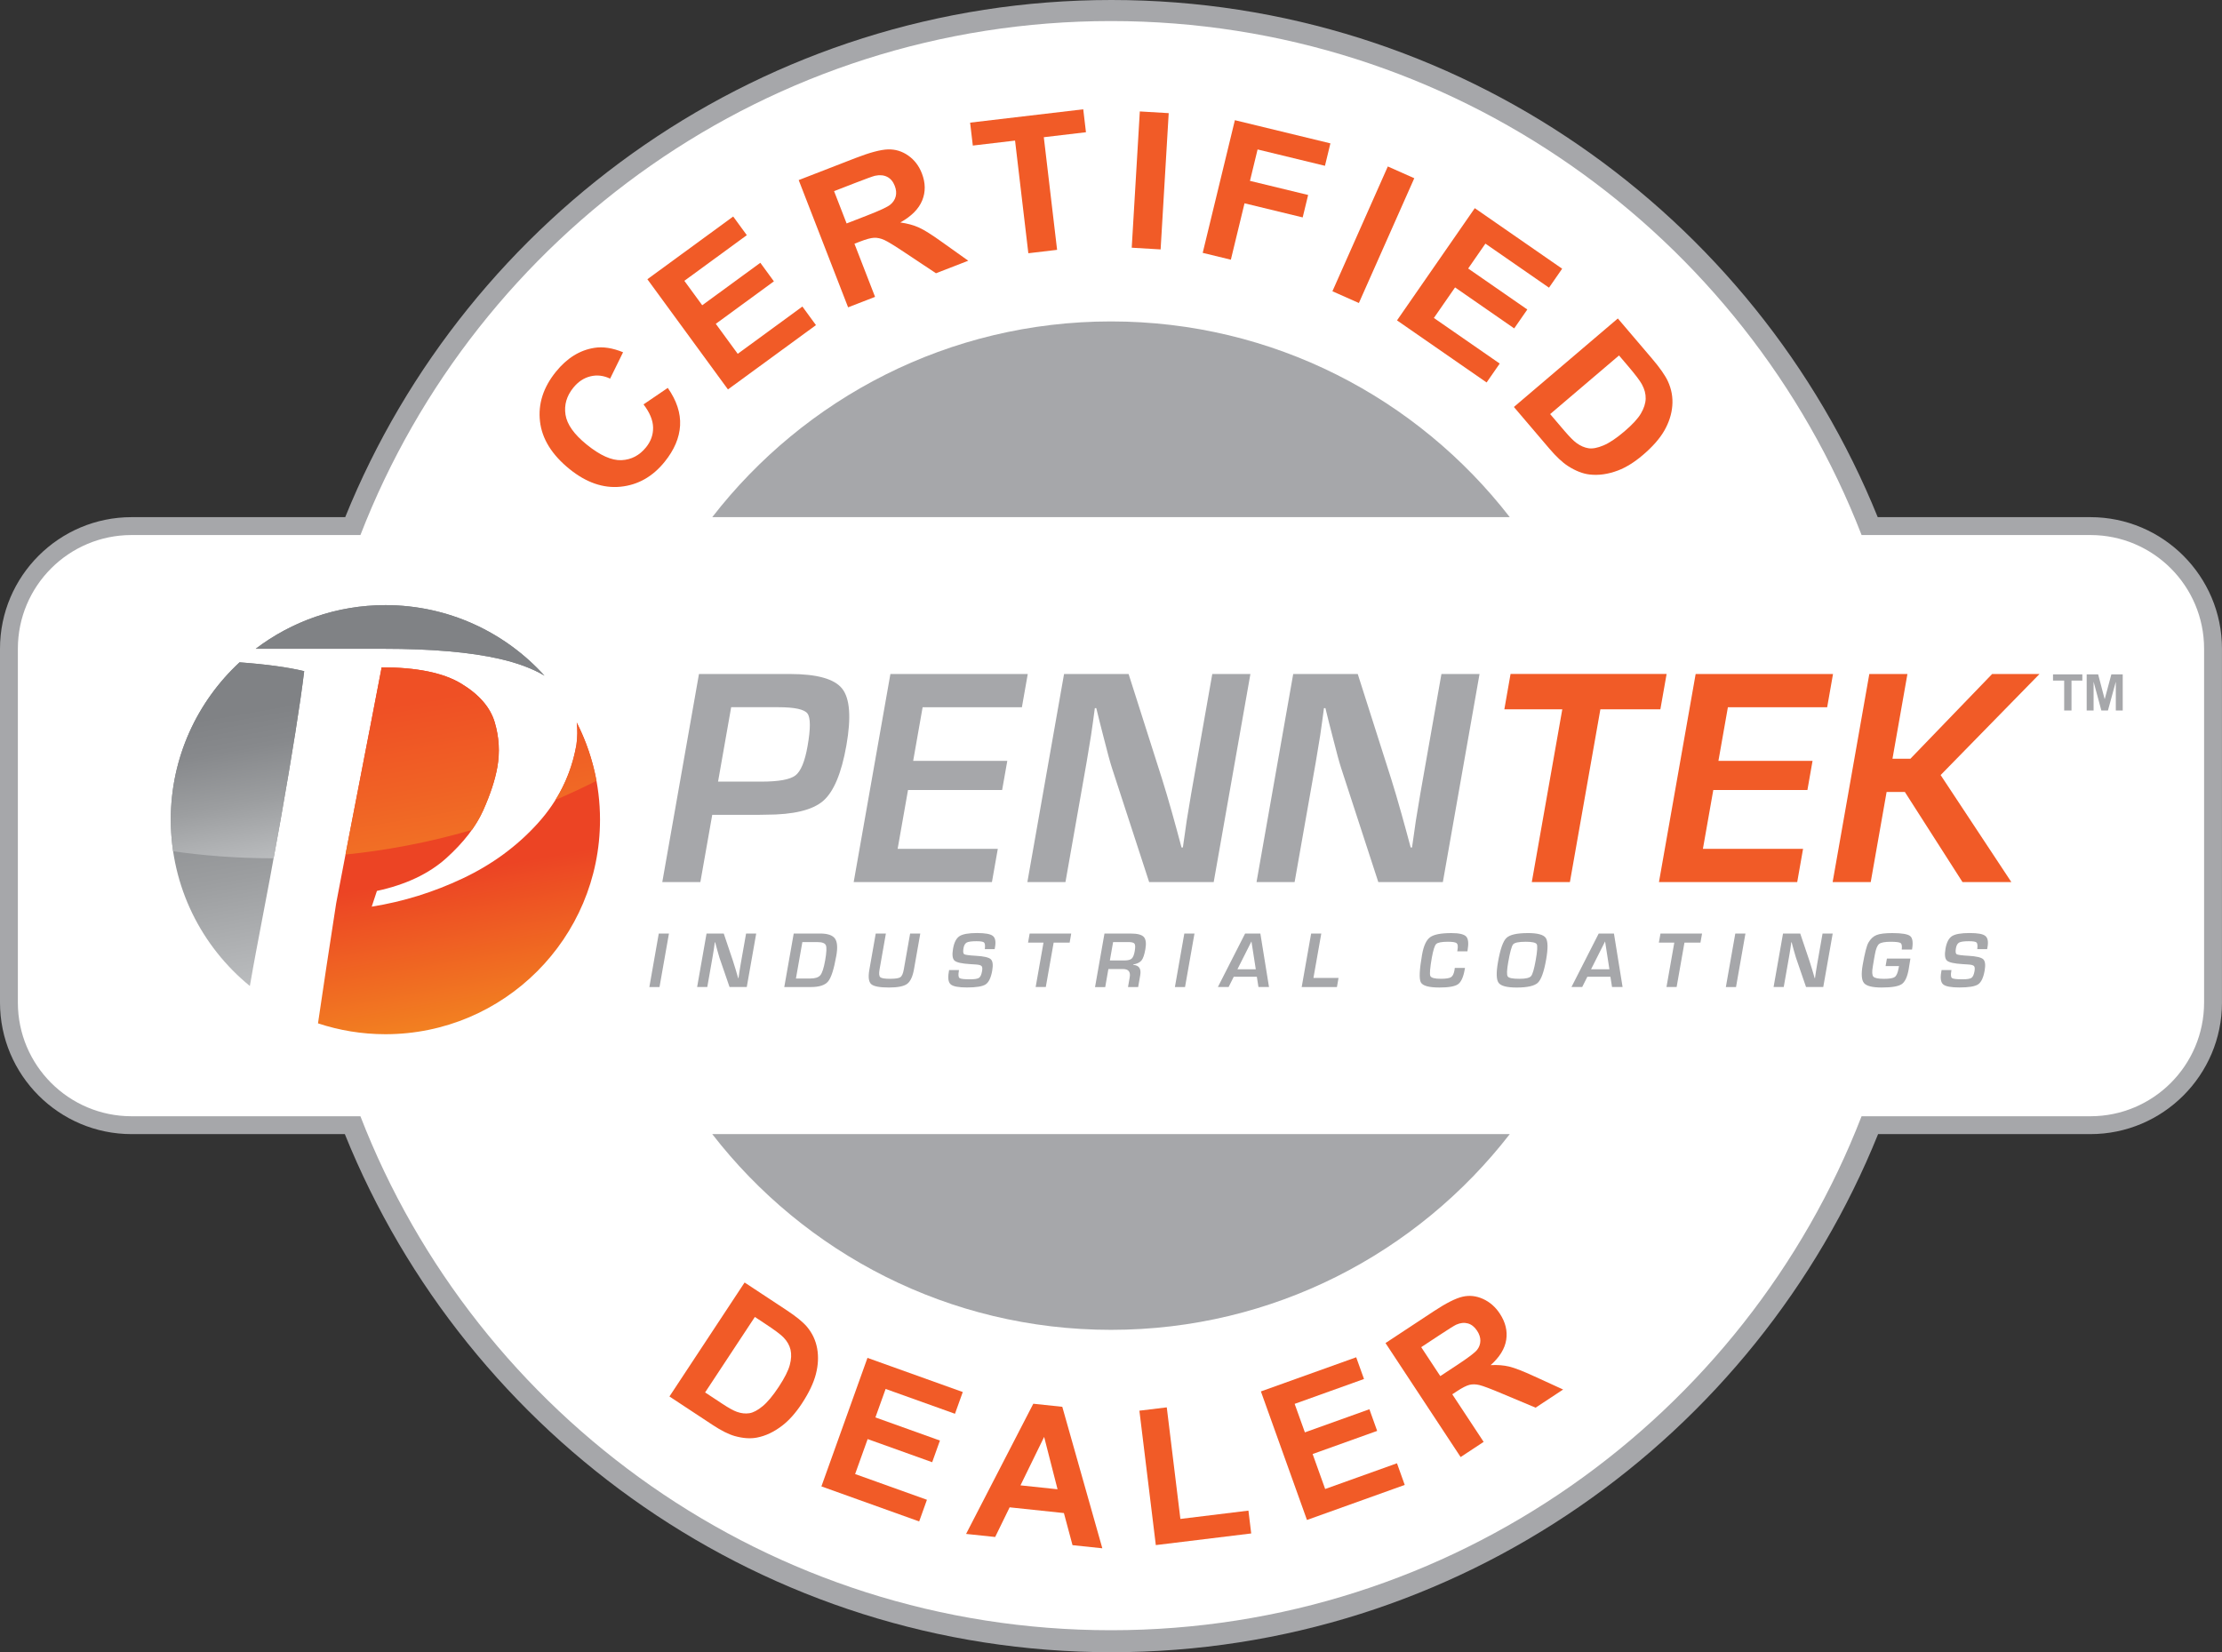<svg xmlns="http://www.w3.org/2000/svg" xmlns:xlink="http://www.w3.org/1999/xlink" id="uuid-7b6f0220-a95e-407d-8fdb-2157d344c569" viewBox="0 0 1000 743.7"><rect x="0" y="0" width="1000" height="743.7" fill="#333333" stroke="none"/><defs><style>.uuid-5bd8e0fd-9368-4762-8e10-8de5638243df{fill:url(#uuid-5402269a-4ac5-4aa0-a3dc-317baafdcd5f);}.uuid-5bd8e0fd-9368-4762-8e10-8de5638243df,.uuid-51aedb28-9ec3-444e-9ebb-b6a02dfeb9ec,.uuid-1fc1e60e-97f3-4f5c-b59c-58cf429a212a,.uuid-142b1c92-be88-4b8b-a293-b746dd6abb7a,.uuid-ecf9387e-afa4-4ca5-a3d7-d49c4c318753,.uuid-cff152b3-c61d-425f-a20e-9b7417b42e78,.uuid-161c7e9f-f613-4ea8-841a-bacd3c3c62b1,.uuid-8ba4cfcc-672a-4371-9f6d-49c2da1294ba{stroke-width:0px;}.uuid-51aedb28-9ec3-444e-9ebb-b6a02dfeb9ec{fill:url(#uuid-fb175831-509f-4c60-bcf5-1fef9a26bdfa);}.uuid-1fc1e60e-97f3-4f5c-b59c-58cf429a212a{fill:none;}.uuid-142b1c92-be88-4b8b-a293-b746dd6abb7a{fill:url(#uuid-99519f47-7dee-4e1c-9671-45544a574a41);}.uuid-ecf9387e-afa4-4ca5-a3d7-d49c4c318753{fill:url(#uuid-30b450ea-2c36-46fe-8e72-3ccadbf52498);}.uuid-18891cef-3df8-4ca4-bdce-9a569fa4941f{clip-path:url(#uuid-40d0c838-2f69-4db0-a804-bcb3049847e6);}.uuid-55899b40-8327-449c-8735-02930c8a7ad5{clip-path:url(#uuid-7b075432-34ce-465a-987b-51982dbd87bc);}.uuid-15a5426c-b854-49e4-9511-15d4ea5dc8b5{clip-path:url(#uuid-ce2034fd-a6b7-46a2-9349-e00ec62e8d03);}.uuid-6d598313-49fb-4fc0-ad4f-ebf4ccf2065c{clip-path:url(#uuid-1611aaab-966e-45bc-8622-8b97c80f6e59);}.uuid-cff152b3-c61d-425f-a20e-9b7417b42e78{fill:#a6a7aa;}.uuid-161c7e9f-f613-4ea8-841a-bacd3c3c62b1{fill:#f15b27;}.uuid-8ba4cfcc-672a-4371-9f6d-49c2da1294ba{fill:#fff;}</style><clipPath id="uuid-1611aaab-966e-45bc-8622-8b97c80f6e59"><path class="uuid-1fc1e60e-97f3-4f5c-b59c-58cf429a212a" d="M76.87,368.95c0,30.2,13.87,57.16,35.58,74.87,1.02-5.86,1.93-11,2.69-14.97,4.7-24.43,8.43-44.49,11.21-60.2,5.28-29.96,8.8-52.14,10.55-66.55-7.39-1.77-17.09-3.09-29.09-3.97-19.03,17.64-30.95,42.83-30.95,70.82M115.07,292.03h57.47c21.65,0,39.05,1.51,52.23,4.52,8.21,1.88,14.97,4.41,20.27,7.58-17.67-19.5-43.2-31.75-71.59-31.75-21.94,0-42.17,7.33-58.38,19.65"></path></clipPath><linearGradient id="uuid-99519f47-7dee-4e1c-9671-45544a574a41" x1="179.73" y1="16.38" x2="182.72" y2="16.38" gradientTransform="translate(1034.58 10020.08) rotate(-90) scale(53.34 -53.34)" gradientUnits="userSpaceOnUse"><stop offset="0" stop-color="#babcbe"></stop><stop offset=".3" stop-color="#9c9ea0"></stop><stop offset=".57" stop-color="#87898c"></stop><stop offset=".76" stop-color="#808285"></stop><stop offset="1" stop-color="#808285"></stop></linearGradient><clipPath id="uuid-40d0c838-2f69-4db0-a804-bcb3049847e6"><path class="uuid-1fc1e60e-97f3-4f5c-b59c-58cf429a212a" d="M166.32,328.63c-1.96,10.21-3.52,18.27-4.68,24.17-1.16,5.91-2.6,13.33-4.31,22.26-1.72,8.94-3.72,19.42-6.03,31.47-.66,4.26-2.14,13.88-4.43,28.85-.7,4.58-2.09,13.96-3.76,25.25,9.54,3.16,19.74,4.89,30.34,4.89,53.34,0,96.58-43.24,96.58-96.58,0-15.74-3.79-30.58-10.47-43.71.39,3.12.36,6.47-.15,10.07-2.36,13.34-8.17,25.12-17.45,35.36-9.28,10.24-20.49,18.47-33.65,24.7-13.16,6.23-26.83,10.48-41.02,12.74l2.34-7.08c13.04-2.82,23.45-7.75,31.25-14.78,7.79-7.04,13.3-14.19,16.56-21.45,3.25-7.27,5.38-13.77,6.39-19.51,1.19-6.75.8-13.48-1.19-20.19-1.99-6.71-7.01-12.5-15.06-17.38-8.05-4.88-19.99-7.33-35.82-7.33-1.66,8.61-3.47,18.03-5.43,28.24"></path></clipPath><linearGradient id="uuid-fb175831-509f-4c60-bcf5-1fef9a26bdfa" x1="179.67" y1="15.73" x2="182.66" y2="15.73" gradientTransform="translate(1070.27 10323.45) rotate(-90) scale(54.9 -54.9)" gradientUnits="userSpaceOnUse"><stop offset="0" stop-color="#f28021"></stop><stop offset=".41" stop-color="#ec4424"></stop><stop offset="1" stop-color="#ec4424"></stop></linearGradient><clipPath id="uuid-ce2034fd-a6b7-46a2-9349-e00ec62e8d03"><path class="uuid-1fc1e60e-97f3-4f5c-b59c-58cf429a212a" d="M259.41,335.31c-1.58,8.96-4.73,17.21-9.43,24.77,6.11-2.62,12.26-5.49,18.46-8.61-1.7-9.27-4.73-18.08-8.88-26.23.39,3.12.36,6.47-.15,10.07M166.32,328.63c-1.96,10.21-3.52,18.27-4.68,24.17-1.16,5.91-2.6,13.33-4.31,22.26-.58,3.02-1.19,6.22-1.84,9.59,17.82-1.82,36.93-5.28,56.87-11.07,2.06-2.91,3.76-5.84,5.08-8.78,3.25-7.27,5.38-13.77,6.39-19.51,1.19-6.75.8-13.48-1.19-20.19-1.99-6.71-7.01-12.5-15.06-17.38-8.05-4.88-19.99-7.33-35.82-7.33-1.66,8.61-3.47,18.03-5.43,28.24"></path></clipPath><linearGradient id="uuid-30b450ea-2c36-46fe-8e72-3ccadbf52498" x1="169.11" y1="18.63" x2="172.11" y2="18.63" gradientTransform="translate(715.87 4949.69) rotate(-90) scale(27.05 -27.05)" gradientUnits="userSpaceOnUse"><stop offset="0" stop-color="#f16f25"></stop><stop offset=".29" stop-color="#f06225"></stop><stop offset=".78" stop-color="#ef5025"></stop><stop offset="1" stop-color="#ef5025"></stop></linearGradient><clipPath id="uuid-7b075432-34ce-465a-987b-51982dbd87bc"><path class="uuid-1fc1e60e-97f3-4f5c-b59c-58cf429a212a" d="M76.87,368.95c0,4.83.36,9.59,1.04,14.23,12.89,1.83,28.17,3.17,45.25,3.15,1.18-6.41,2.24-12.29,3.19-17.68,5.28-29.96,8.8-52.14,10.55-66.55-7.39-1.77-17.09-3.09-29.09-3.97-19.03,17.64-30.95,42.83-30.95,70.82M115.07,292.03h57.47c21.65,0,39.05,1.51,52.23,4.52,8.21,1.88,14.97,4.41,20.27,7.58-17.67-19.5-43.2-31.75-71.59-31.75-21.94,0-42.17,7.33-58.38,19.65"></path></clipPath><linearGradient id="uuid-5402269a-4ac5-4aa0-a3dc-317baafdcd5f" x1="169.3" y1="19.82" x2="172.3" y2="19.82" gradientTransform="translate(698.63 4972.16) rotate(-90) scale(27.13 -27.13)" gradientUnits="userSpaceOnUse"><stop offset="0" stop-color="#babcbe"></stop><stop offset=".33" stop-color="#9c9ea0"></stop><stop offset=".63" stop-color="#87898c"></stop><stop offset=".83" stop-color="#808285"></stop><stop offset="1" stop-color="#808285"></stop></linearGradient></defs><path class="uuid-cff152b3-c61d-425f-a20e-9b7417b42e78" d="M940.77,232.78h-95.71C789.88,96.44,656.1,0,500.21,0S210.55,96.44,155.36,232.78H59.23c-32.66,0-59.23,26.57-59.23,59.23v159.25c0,32.66,26.57,59.23,59.23,59.23h95.96c55.08,136.57,188.97,233.21,345.02,233.21s289.95-96.64,345.02-233.21h95.53c32.66,0,59.23-26.57,59.23-59.23v-159.25c0-32.66-26.57-59.23-59.23-59.23Z"></path><path class="uuid-8ba4cfcc-672a-4371-9f6d-49c2da1294ba" d="M940.77,240.83h-102.97C785.34,105.47,653.89,9.48,500,9.48S214.66,105.47,162.21,240.83H59.23c-28.27,0-51.19,22.92-51.19,51.18v159.25c0,28.27,22.92,51.19,51.19,51.19h102.97c52.45,135.36,183.91,231.35,337.79,231.35s285.34-95.99,337.8-231.35h102.97c28.27,0,51.18-22.92,51.18-51.19v-159.25c0-28.27-22.92-51.18-51.18-51.18Z"></path><g class="uuid-6d598313-49fb-4fc0-ad4f-ebf4ccf2065c"><rect class="uuid-142b1c92-be88-4b8b-a293-b746dd6abb7a" x="63.26" y="259.08" width="195.38" height="198.04" transform="translate(-59.74 33.39) rotate(-10)"></rect></g><g class="uuid-18891cef-3df8-4ca4-bdce-9a569fa4941f"><rect class="uuid-51aedb28-9ec3-444e-9ebb-b6a02dfeb9ec" x="129.74" y="290.63" width="153.67" height="184.67" transform="translate(-63.36 41.69) rotate(-10)"></rect></g><g class="uuid-15a5426c-b854-49e4-9511-15d4ea5dc8b5"><rect class="uuid-ecf9387e-afa4-4ca5-a3d7-d49c4c318753" x="149.03" y="291.23" width="125.87" height="102.6" transform="translate(-56.26 42.01) rotate(-10)"></rect></g><g class="uuid-55899b40-8327-449c-8735-02930c8a7ad5"><rect class="uuid-5bd8e0fd-9368-4762-8e10-8de5638243df" x="68.25" y="258.64" width="185.4" height="141.45" transform="translate(-54.75 32.95) rotate(-10)"></rect></g><path class="uuid-cff152b3-c61d-425f-a20e-9b7417b42e78" d="M679.46,232.78c-41.51-53.57-106.43-88.1-179.46-88.1s-137.94,34.52-179.45,88.1h358.91Z"></path><path class="uuid-cff152b3-c61d-425f-a20e-9b7417b42e78" d="M320.55,510.49c41.51,53.57,106.43,88.1,179.45,88.1s137.94-34.52,179.46-88.1h-358.91Z"></path><path class="uuid-161c7e9f-f613-4ea8-841a-bacd3c3c62b1" d="M289.62,182.02l10.91-7.42c4,5.72,5.84,11.36,5.54,16.91s-2.63,11.02-6.98,16.4c-5.39,6.66-11.98,10.38-19.79,11.17-7.8.79-15.46-1.86-22.98-7.94-7.95-6.43-12.39-13.58-13.3-21.45-.91-7.87,1.47-15.32,7.16-22.35,4.96-6.14,10.72-9.72,17.28-10.76,3.89-.63,8.21.03,12.95,1.98l-5.83,11.87c-2.96-1.41-5.91-1.76-8.87-1.03-2.96.72-5.52,2.43-7.7,5.12-3.01,3.72-4.18,7.76-3.51,12.13s3.85,8.86,9.54,13.46c6.04,4.89,11.27,7.23,15.67,7.02,4.41-.21,8.09-2.14,11.04-5.79,2.18-2.69,3.23-5.67,3.17-8.92-.06-3.26-1.5-6.72-4.31-10.4Z"></path><path class="uuid-161c7e9f-f613-4ea8-841a-bacd3c3c62b1" d="M327.62,175.3l-36.27-49.61,38.62-28.23,6.13,8.39-28.11,20.55,8.04,11,26.15-19.12,6.11,8.36-26.15,19.12,9.87,13.5,29.1-21.28,6.11,8.36-39.62,28.96Z"></path><path class="uuid-161c7e9f-f613-4ea8-841a-bacd3c3c62b1" d="M381.69,138.35l-22.24-57.29,25.56-9.92c6.43-2.49,11.3-3.79,14.61-3.89s6.35.82,9.13,2.77,4.82,4.62,6.13,8.01c1.67,4.3,1.72,8.36.15,12.2-1.57,3.83-4.85,7.13-9.84,9.91,3.19.44,5.98,1.2,8.37,2.28,2.39,1.08,5.89,3.29,10.52,6.62l11.68,8.32-14.53,5.64-13.62-9.06c-4.85-3.24-8.07-5.22-9.67-5.94-1.6-.71-3.13-1.03-4.58-.97-1.45.07-3.57.64-6.36,1.73l-2.46.95,9.28,23.92-12.14,4.71ZM381.01,100.58l8.99-3.49c5.83-2.26,9.37-3.91,10.64-4.94,1.27-1.03,2.09-2.28,2.47-3.74s.23-3.06-.44-4.78c-.75-1.93-1.89-3.27-3.43-4.04-1.54-.77-3.36-.92-5.45-.47-1.03.25-4.01,1.33-8.94,3.24l-9.48,3.68,5.64,14.54Z"></path><path class="uuid-161c7e9f-f613-4ea8-841a-bacd3c3c62b1" d="M462.8,113.98l-5.98-50.7-19.01,2.24-1.22-10.32,50.92-6,1.22,10.32-18.97,2.24,5.98,50.7-12.94,1.53Z"></path><path class="uuid-161c7e9f-f613-4ea8-841a-bacd3c3c62b1" d="M509.33,111.5l3.64-61.34,13,.77-3.64,61.34-13-.77Z"></path><path class="uuid-161c7e9f-f613-4ea8-841a-bacd3c3c62b1" d="M541.27,113.82l14.48-59.72,42.99,10.43-2.45,10.1-30.32-7.36-3.43,14.14,26.18,6.35-2.45,10.1-26.18-6.35-6.15,25.38-12.66-3.07Z"></path><path class="uuid-161c7e9f-f613-4ea8-841a-bacd3c3c62b1" d="M599.65,131.1l24.93-56.17,11.91,5.29-24.93,56.17-11.91-5.29Z"></path><path class="uuid-161c7e9f-f613-4ea8-841a-bacd3c3c62b1" d="M628.72,144.21l35-50.51,39.32,27.25-5.92,8.54-28.62-19.83-7.76,11.2,26.62,18.45-5.9,8.51-26.62-18.45-9.53,13.75,29.63,20.53-5.9,8.51-40.33-27.95Z"></path><path class="uuid-161c7e9f-f613-4ea8-841a-bacd3c3c62b1" d="M728.1,143.35l15.44,18.13c3.48,4.09,5.84,7.46,7.07,10.11,1.65,3.57,2.31,7.26,2,11.07-.31,3.81-1.51,7.53-3.58,11.15-2.07,3.62-5.31,7.29-9.69,11.02-3.85,3.28-7.6,5.6-11.24,6.97-4.45,1.67-8.7,2.26-12.75,1.78-3.06-.36-6.28-1.62-9.67-3.79-2.53-1.63-5.35-4.28-8.47-7.94l-15.89-18.66,46.78-39.84ZM728.63,160l-30.99,26.39,6.31,7.4c2.36,2.77,4.21,4.64,5.56,5.62,1.75,1.28,3.54,2.06,5.35,2.35s4.06-.13,6.73-1.25c2.67-1.11,5.81-3.21,9.43-6.29,3.62-3.08,6.11-5.78,7.47-8.1,1.36-2.32,2.08-4.54,2.14-6.67s-.51-4.29-1.71-6.47c-.88-1.64-3.04-4.48-6.49-8.52l-3.8-4.46Z"></path><path class="uuid-161c7e9f-f613-4ea8-841a-bacd3c3c62b1" d="M335.09,577.27l18.93,12.48c4.27,2.82,7.31,5.29,9.12,7.42,2.42,2.87,3.96,6.15,4.62,9.82s.46,7.52-.58,11.54c-1.04,4.02-3.15,8.43-6.31,13.24-2.78,4.22-5.71,7.52-8.77,9.88-3.74,2.89-7.57,4.7-11.47,5.44-2.95.57-6.28.33-9.98-.7-2.76-.79-6.06-2.44-9.88-4.96l-19.49-12.85,33.82-51.3ZM339.73,592.78l-22.4,33.98,7.73,5.1c2.89,1.91,5.09,3.12,6.59,3.64,1.96.69,3.82.9,5.59.62,1.77-.27,3.76-1.33,5.98-3.16,2.21-1.83,4.63-4.74,7.24-8.7s4.27-7.24,4.97-9.82c.7-2.59.81-4.89.34-6.91-.48-2.02-1.54-3.88-3.2-5.57-1.23-1.28-3.96-3.31-8.18-6.09l-4.65-3.07Z"></path><path class="uuid-161c7e9f-f613-4ea8-841a-bacd3c3c62b1" d="M369.67,669.06l20.73-57.85,42.89,15.37-3.51,9.79-31.21-11.18-4.6,12.82,29.04,10.41-3.49,9.75-29.04-10.41-5.64,15.74,32.32,11.58-3.49,9.75-44-15.77Z"></path><path class="uuid-161c7e9f-f613-4ea8-841a-bacd3c3c62b1" d="M496.1,696.92l-13.42-1.41-3.87-14.45-24.43-2.58-6.51,13.35-13.09-1.38,30.25-58.6,13.05,1.38,18.02,63.69ZM475.94,670.34l-6.03-23.56-10.65,21.81,16.67,1.76Z"></path><path class="uuid-161c7e9f-f613-4ea8-841a-bacd3c3c62b1" d="M520.17,695.48l-7.39-60.5,12.32-1.5,6.13,50.22,30.62-3.74,1.25,10.28-42.94,5.24Z"></path><path class="uuid-161c7e9f-f613-4ea8-841a-bacd3c3c62b1" d="M588.19,684.16l-20.73-57.85,42.89-15.37,3.51,9.78-31.21,11.19,4.6,12.83,29.04-10.41,3.49,9.75-29.04,10.41,5.64,15.74,32.32-11.58,3.49,9.75-44,15.77Z"></path><path class="uuid-161c7e9f-f613-4ea8-841a-bacd3c3c62b1" d="M657.35,655.85l-33.81-51.31,21.8-14.37c5.48-3.61,9.77-5.78,12.86-6.49,3.09-.72,6.16-.39,9.21.99s5.57,3.57,7.57,6.61c2.54,3.85,3.5,7.78,2.89,11.77-.61,4-2.95,7.81-7.02,11.43,3.1-.17,5.89.05,8.38.65s6.28,2.08,11.39,4.44l12.86,5.88-12.39,8.17-14.85-6.23c-5.29-2.24-8.77-3.55-10.43-3.95s-3.17-.42-4.52-.08c-1.35.34-3.22,1.29-5.6,2.86l-2.1,1.38,14.12,21.42-10.36,6.83ZM648.2,619.41l7.67-5.05c4.97-3.27,7.93-5.53,8.89-6.76.96-1.24,1.45-2.6,1.47-4.09s-.47-3-1.49-4.54c-1.14-1.73-2.52-2.82-4.14-3.27-1.62-.45-3.36-.27-5.23.56-.92.43-3.48,2.04-7.68,4.8l-8.08,5.33,8.58,13.02Z"></path><path class="uuid-cff152b3-c61d-425f-a20e-9b7417b42e78" d="M298.06,397.04l16.51-93.66h40.9c12.22,0,20.08,2.2,23.56,6.62,3.48,4.42,4.1,12.93,1.88,25.56-2.21,12.53-5.71,20.86-10.49,24.98-4.79,4.11-13.36,6.17-25.71,6.17l-3.98.07h-20.19l-5.34,30.26h-17.14ZM323.17,351.82h19.52c7.77,0,12.86-.93,15.28-2.78,2.42-1.86,4.25-6.23,5.46-13.14,1.39-7.91,1.39-12.82-.02-14.72-1.41-1.9-5.78-2.85-13.1-2.85h-21.25l-5.9,33.48Z"></path><polygon class="uuid-cff152b3-c61d-425f-a20e-9b7417b42e78" points="415.22 318.34 410.97 342.48 453.33 342.48 451.01 355.59 408.65 355.59 403.98 382.07 449.06 382.07 446.42 397.03 384.2 397.03 400.72 303.38 462.54 303.38 459.9 318.34 415.22 318.34"></polygon><path class="uuid-cff152b3-c61d-425f-a20e-9b7417b42e78" d="M562.74,303.38l-16.52,93.66h-29.05l-16.75-51.39c-.83-2.56-2.05-7.04-3.66-13.45l-1.72-6.72-1.66-6.72h-.66l-.83,6.17-.88,6.11-2.03,12.28-9.48,53.73h-17.14l16.51-93.66h29.05l15.13,47.48c1.33,4.21,2.83,9.31,4.52,15.3l2.1,7.62,2.07,7.68h.6l.87-6.04.86-6.04,2-12.07,9.51-53.93h17.14Z"></path><path class="uuid-cff152b3-c61d-425f-a20e-9b7417b42e78" d="M665.86,303.38l-16.51,93.66h-29.05l-16.75-51.39c-.83-2.56-2.05-7.04-3.66-13.45l-1.73-6.72-1.66-6.72h-.66l-.83,6.17-.87,6.11-2.03,12.28-9.48,53.73h-17.14l16.51-93.66h29.05l15.13,47.48c1.33,4.21,2.83,9.31,4.51,15.3l2.11,7.62,2.07,7.68h.6l.87-6.04.86-6.04,2-12.07,9.51-53.93h17.14Z"></path><polygon class="uuid-161c7e9f-f613-4ea8-841a-bacd3c3c62b1" points="720.24 319.29 706.53 397.03 689.38 397.03 703.1 319.29 677.02 319.29 679.82 303.37 750.05 303.37 747.24 319.29 720.24 319.29"></polygon><polygon class="uuid-161c7e9f-f613-4ea8-841a-bacd3c3c62b1" points="777.63 318.34 773.37 342.48 815.73 342.48 813.42 355.59 771.06 355.59 766.39 382.07 811.46 382.07 808.83 397.03 746.61 397.03 763.12 303.38 824.94 303.38 822.31 318.34 777.63 318.34"></polygon><polygon class="uuid-161c7e9f-f613-4ea8-841a-bacd3c3c62b1" points="858.43 303.38 851.7 341.52 859.77 341.52 896.55 303.38 917.87 303.38 873.37 348.87 905.19 397.03 883.21 397.03 857.27 356.48 849.06 356.48 841.91 397.03 824.77 397.03 841.28 303.38 858.43 303.38"></polygon><polygon class="uuid-cff152b3-c61d-425f-a20e-9b7417b42e78" points="301.06 420.2 296.81 444.29 292.24 444.29 296.48 420.2 301.06 420.2"></polygon><path class="uuid-cff152b3-c61d-425f-a20e-9b7417b42e78" d="M340.33,420.2l-4.25,24.08h-7.75l-4.55-13.22c-.23-.66-.56-1.81-.99-3.45l-.47-1.73-.46-1.73h-.17l-.21,1.59-.22,1.57-.52,3.16-2.43,13.81h-4.57l4.24-24.08h7.74l4.11,12.21c.36,1.08.77,2.39,1.23,3.93l.57,1.96.57,1.98h.16l.23-1.55.22-1.55.51-3.1,2.45-13.87h4.57Z"></path><path class="uuid-cff152b3-c61d-425f-a20e-9b7417b42e78" d="M352.96,444.28l4.25-24.08h11.84c3.37,0,5.59.74,6.68,2.21,1.09,1.47,1.31,4.05.66,7.73-1.06,6.01-2.28,9.88-3.67,11.58-1.38,1.72-3.98,2.57-7.77,2.57h-11.98ZM358.2,440.44h6.51c2.19,0,3.69-.5,4.51-1.51.82-1,1.53-3.22,2.14-6.65.63-3.56.73-5.82.33-6.78-.41-.96-1.67-1.45-3.8-1.45h-6.79l-2.89,16.39Z"></path><path class="uuid-cff152b3-c61d-425f-a20e-9b7417b42e78" d="M409.6,420.2h4.57l-2.82,16.02c-.59,3.35-1.63,5.57-3.11,6.65-1.47,1.09-4.2,1.63-8.18,1.63-4.2,0-6.86-.51-7.99-1.53-1.13-1.03-1.4-3.18-.82-6.48l2.87-16.29h4.57l-2.87,16.29c-.31,1.78-.19,2.9.36,3.38.56.47,2.01.71,4.36.71s3.97-.24,4.67-.72c.7-.48,1.22-1.67,1.55-3.55l2.84-16.11Z"></path><path class="uuid-cff152b3-c61d-425f-a20e-9b7417b42e78" d="M447.67,427.22h-4.46c.01-.22.04-.39.05-.49.13-1.35-.02-2.2-.45-2.55-.43-.35-1.57-.52-3.4-.52-2.17,0-3.62.2-4.35.6-.73.4-1.21,1.24-1.44,2.52-.27,1.52-.16,2.43.33,2.73.48.31,2.23.54,5.23.71,3.55.2,5.78.71,6.7,1.53.9.82,1.12,2.53.67,5.13-.56,3.2-1.55,5.27-2.95,6.2-1.4.94-4.21,1.4-8.42,1.4-3.79,0-6.22-.46-7.3-1.38-1.08-.92-1.37-2.78-.88-5.57l.14-.88h4.44l-.07.51c-.3,1.68-.19,2.71.33,3.09.52.38,2.09.56,4.71.56,2.05,0,3.39-.22,4.04-.65.64-.43,1.1-1.44,1.38-3.01.21-1.17.13-1.94-.24-2.32-.36-.38-1.25-.62-2.65-.7l-2.5-.16c-3.77-.23-6.11-.75-7.02-1.59-.91-.84-1.12-2.63-.64-5.38.49-2.81,1.46-4.68,2.91-5.62,1.44-.93,4.07-1.4,7.89-1.4,3.62,0,5.99.42,7.09,1.29,1.11.86,1.44,2.53,1,5.02l-.16.92Z"></path><polygon class="uuid-cff152b3-c61d-425f-a20e-9b7417b42e78" points="474.19 424.3 470.66 444.28 466.09 444.28 469.62 424.3 462.67 424.3 463.39 420.2 482.1 420.2 481.39 424.3 474.19 424.3"></polygon><path class="uuid-cff152b3-c61d-425f-a20e-9b7417b42e78" d="M492.82,444.29l4.24-24.08h11.87c2.95,0,4.9.51,5.84,1.54.93,1.02,1.17,2.88.69,5.56-.43,2.43-1,4.1-1.72,4.99-.71.9-1.97,1.51-3.75,1.85l-.02.16c2.64.17,3.7,1.73,3.18,4.68l-.93,5.31h-4.57l.77-4.39c.44-2.48-.57-3.72-3.01-3.72h-6.59l-1.42,8.12h-4.57ZM499.5,432.32h6.56c1.56,0,2.65-.28,3.26-.84.61-.56,1.07-1.68,1.36-3.36.3-1.72.27-2.83-.08-3.33-.36-.5-1.28-.75-2.77-.75h-6.88l-1.46,8.28Z"></path><polygon class="uuid-cff152b3-c61d-425f-a20e-9b7417b42e78" points="537.57 420.2 533.32 444.29 528.76 444.29 533 420.2 537.57 420.2"></polygon><path class="uuid-cff152b3-c61d-425f-a20e-9b7417b42e78" d="M565.63,439.66h-10.39l-2.31,4.62h-4.83l12.26-24.08h6.86l3.89,24.08h-4.75l-.72-4.62ZM565.16,436.29l-1.95-12.54-6.31,12.54h8.26Z"></path><polygon class="uuid-cff152b3-c61d-425f-a20e-9b7417b42e78" points="594.64 420.2 591.11 440.19 602.4 440.19 601.68 444.29 585.82 444.29 590.07 420.2 594.64 420.2"></polygon><path class="uuid-cff152b3-c61d-425f-a20e-9b7417b42e78" d="M654.72,435.69h4.59l-.15.83c-.6,3.35-1.59,5.52-2.99,6.5-1.39.99-4.19,1.48-8.38,1.48-4.75,0-7.53-.78-8.35-2.33-.83-1.55-.64-5.71.55-12.45.7-3.98,1.9-6.59,3.61-7.84,1.7-1.26,4.91-1.88,9.63-1.88,3.43,0,5.63.52,6.61,1.54.97,1.03,1.17,3.08.65,6.13l-.08.54h-4.58l.1-.62c.28-1.57.16-2.58-.35-3.03-.52-.44-1.84-.66-3.96-.66-2.83,0-4.59.35-5.29,1.04-.69.7-1.34,2.76-1.95,6.18-.81,4.61-1.03,7.34-.67,8.18.37.85,1.95,1.27,4.75,1.27,2.27,0,3.79-.24,4.54-.71.77-.47,1.28-1.51,1.57-3.1l.15-1.08Z"></path><path class="uuid-cff152b3-c61d-425f-a20e-9b7417b42e78" d="M687.59,419.99c4.38,0,7.06.73,8.07,2.18,1,1.46,1.06,4.71.17,9.75-.97,5.52-2.22,9-3.73,10.43-1.52,1.44-4.71,2.16-9.56,2.16-4.38,0-7.08-.71-8.11-2.13-1.03-1.42-1.12-4.54-.27-9.36,1.01-5.74,2.27-9.35,3.79-10.82,1.51-1.47,4.74-2.2,9.65-2.2M686.55,423.91c-3.08,0-4.94.4-5.59,1.18-.66.79-1.4,3.52-2.22,8.19-.61,3.46-.67,5.54-.19,6.24.48.71,2.2,1.06,5.17,1.06s4.6-.4,5.31-1.19c.7-.79,1.41-3.2,2.12-7.23.71-4.03.87-6.42.45-7.15-.4-.73-2.09-1.11-5.05-1.11"></path><path class="uuid-cff152b3-c61d-425f-a20e-9b7417b42e78" d="M724.77,439.66h-10.39l-2.32,4.62h-4.83l12.26-24.08h6.86l3.89,24.08h-4.75l-.73-4.62ZM724.31,436.29l-1.95-12.54-6.31,12.54h8.26Z"></path><polygon class="uuid-cff152b3-c61d-425f-a20e-9b7417b42e78" points="758.08 424.3 754.56 444.28 749.99 444.28 753.51 424.3 746.56 424.3 747.29 420.2 766.01 420.2 765.28 424.3 758.08 424.3"></polygon><polygon class="uuid-cff152b3-c61d-425f-a20e-9b7417b42e78" points="785.53 420.2 781.29 444.29 776.71 444.29 780.96 420.2 785.53 420.2"></polygon><path class="uuid-cff152b3-c61d-425f-a20e-9b7417b42e78" d="M824.8,420.2l-4.25,24.08h-7.75l-4.54-13.22c-.23-.66-.56-1.81-1-3.45l-.47-1.73-.46-1.73h-.18l-.21,1.59-.23,1.57-.52,3.16-2.43,13.81h-4.57l4.25-24.08h7.74l4.12,12.21c.36,1.08.77,2.39,1.23,3.93l.58,1.96.56,1.98h.16l.22-1.55.23-1.55.51-3.1,2.44-13.87h4.57Z"></path><path class="uuid-cff152b3-c61d-425f-a20e-9b7417b42e78" d="M849.16,431.48h10.61l-.77,4.78c-.61,3.48-1.67,5.73-3.16,6.73-1.49,1.01-4.5,1.51-9.04,1.51-4.16,0-6.8-.67-7.92-2.01-1.11-1.34-1.3-4.08-.58-8.21.93-5.27,1.79-8.6,2.57-9.98.97-1.69,2.19-2.83,3.66-3.42,1.47-.59,3.84-.88,7.11-.88,4.28,0,6.97.46,8.05,1.36,1.09.92,1.36,2.94.81,6.06h-4.63c.2-1.57.02-2.55-.51-2.93-.54-.38-2.03-.58-4.46-.58-2.65,0-4.38.33-5.21.99-.83.66-1.46,2.21-1.89,4.65l-.44,2.41-.51,3.09c-.42,2.39-.33,3.91.25,4.56.59.65,2.17.98,4.74.98s4.12-.27,4.9-.83c.77-.56,1.35-1.86,1.71-3.92l.2-.99h-6.05l.59-3.37Z"></path><path class="uuid-cff152b3-c61d-425f-a20e-9b7417b42e78" d="M894.32,427.22h-4.46c.01-.22.03-.39.04-.49.14-1.35-.02-2.2-.44-2.55-.43-.35-1.57-.52-3.4-.52-2.17,0-3.62.2-4.35.6-.74.4-1.22,1.24-1.45,2.52-.27,1.52-.16,2.43.33,2.73.48.31,2.22.54,5.23.71,3.55.2,5.78.71,6.69,1.53.9.82,1.13,2.53.67,5.13-.56,3.2-1.55,5.27-2.94,6.2-1.4.94-4.21,1.4-8.42,1.4-3.78,0-6.22-.46-7.29-1.38-1.09-.92-1.38-2.78-.88-5.57l.14-.88h4.45l-.08.51c-.29,1.68-.18,2.71.33,3.09.53.38,2.1.56,4.72.56,2.05,0,3.39-.22,4.03-.65.64-.43,1.1-1.44,1.38-3.01.2-1.17.12-1.94-.24-2.32-.37-.38-1.25-.62-2.66-.7l-2.49-.16c-3.77-.23-6.11-.75-7.02-1.59-.92-.84-1.12-2.63-.64-5.38.49-2.81,1.46-4.68,2.91-5.62,1.44-.93,4.07-1.4,7.89-1.4s5.99.42,7.1,1.29c1.1.86,1.44,2.53,1,5.02l-.17.92Z"></path><path class="uuid-cff152b3-c61d-425f-a20e-9b7417b42e78" d="M928.97,319.8v-13.46h-5.02v-2.8h13.2v2.8h-4.88v13.46h-3.3ZM939.1,319.8v-16.26h5.16l2.95,11.2,2.99-11.2h5.12v16.26h-3.11v-12.96l-3.54,12.96h-2.97l-3.49-12.96v12.96h-3.11Z"></path></svg>